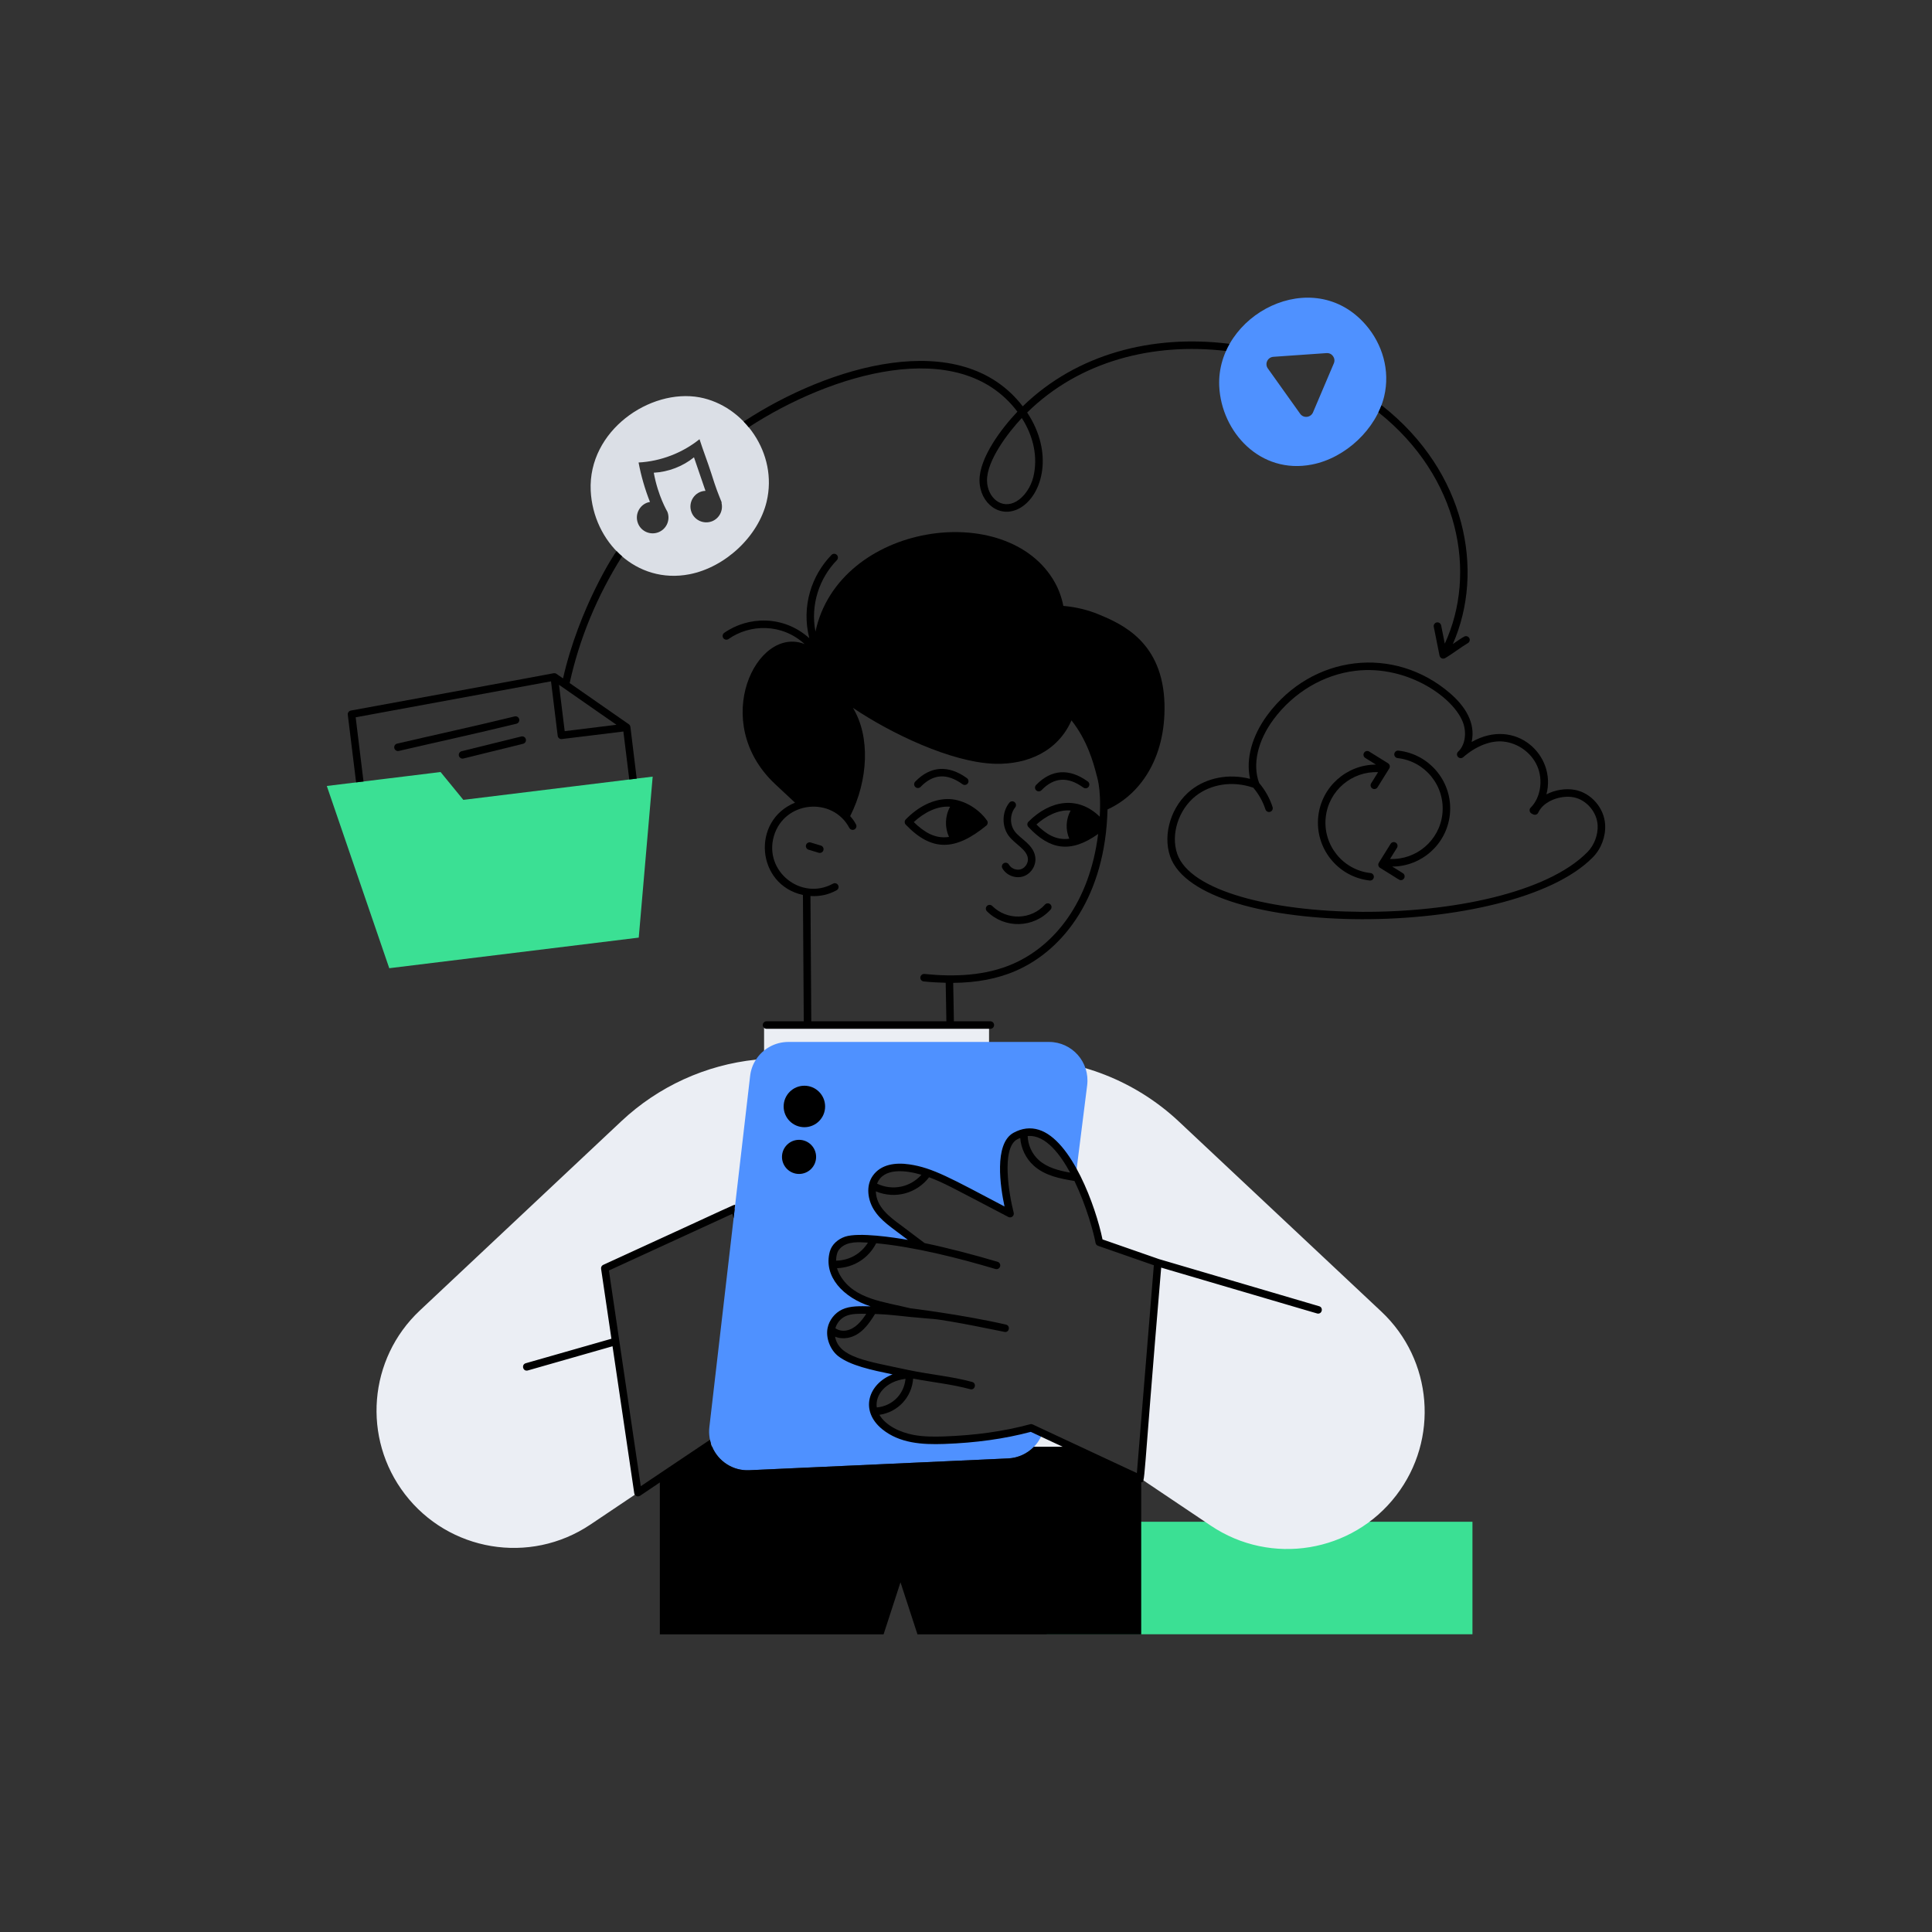 <?xml version="1.0" encoding="utf-8"?>
<!-- Generator: Adobe Illustrator 22.0.1, SVG Export Plug-In . SVG Version: 6.00 Build 0)  -->
<svg version="1.1" id="Layer_1" xmlns="http://www.w3.org/2000/svg" xmlns:xlink="http://www.w3.org/1999/xlink" x="0px" y="0px"
	 viewBox="0 0 370 370" style="enable-background:new 0 0 370 370;" xml:space="preserve">
<rect x="0" y="0" width="370" height="370" fill="#333333" stroke="none"/>
<style type="text/css">
	.st0{fill:#3BE094;}
	.st1{fill:#4F91FF;}
	.st2{fill:#DBDFE6;}
	.st3{fill:#EBEEF4;}
	.st4{opacity:0.3;}
	.st5{fill:#FFFFFF;}
	.st6{fill:none;}
</style>
<g id="Data_Sharing">
	<g>
		<g>
			<rect x="200.44" y="291.434" class="st0" width="81.552" height="21.546"/>
		</g>
		<g>
			<path class="st3" d="M267.406,286.363c-8.398,10.974-23.974,13.586-35.52,5.82
				l-13.52-9.08l3.37-41.29l-11.22-3.91
				c-0.38-2.14-1.96-7.87-4.48-12.82c-2.82-5.55-6.81-10.12-11.58-7.52
				c-4.28,2.33-1.02,14.86-1.02,14.86
				c-10.578-5.584-14.742-8.041-19.38-8.72c-2.374-0.351-4.931-0.09-6.32,1.88
				c-1.15,1.63-0.84,3.95,0.2,5.65c1.05,1.7,2.7,2.92,4.32,4.1
				c1.59,1.17,2.93,2.24,4.51,3.4c-3.073-0.635-11.701-2.195-14.68-1.22
				c-1.13,0.38-2.17,1.23-2.47,2.38c-0.38,1.38-0.39,2.97,0.73,4.84
				c2.87,4.8,8.82,5.27,13.84,6.52l4.53,0.62
				c-6.635-0.535-14.424-1.716-17.13-0.44c-1.21,0.57-2.13,1.74-2.39,3.06
				c-0.32,1.62,0.46,3.62,1.76,4.64c2.649,2.068,8.526,3.071,13.95,4.16
				c-6.308-0.364-10.627,5.687-5.48,9.87c3.173,2.559,7.323,2.793,11.38,2.65
				c5.68-0.2,11.18-0.88,16.67-2.36l2.17,1.01l5.6,2.62h-70.01
				c23.883-16.039,12.46-8.368,15.68-10.53l-10.21-35.09l-24.88,11.42
				l6.35,42.97l-9.11,6.12c-11.626,7.794-27.144,5.109-35.52-5.82
				c-8.23-10.73-6.99-25.93,2.86-35.18l38.59-36.25
				c7.1-6.67,16.16-10.79,25.77-11.79c1.54-0.16,3.08-0.24,4.64-0.24
				c13.66,0.02,32.51,0.04,46.17,0.09
				c10.913,0.027,21.787,4.122,30.2,12.01l38.77,36.39
				C274.396,260.433,275.636,275.644,267.406,286.363z"/>
		</g>
		<g>
			<polygon class="st3" points="189.413,203.682 189.413,196.309 146.33,196.309 146.33,203.441 
							"/>
		</g>
		<g>
			<path class="st1" d="M208.206,207.833l-2.17,17.25c-2.82-5.55-6.81-10.12-11.58-7.52
				c-4.28,2.33-1.02,14.86-1.02,14.86
				c-10.578-5.584-14.742-8.041-19.38-8.72c-2.374-0.351-4.931-0.09-6.32,1.88
				c-1.15,1.63-0.84,3.95,0.2,5.65c1.05,1.7,2.7,2.92,4.32,4.1
				c1.59,1.17,2.93,2.24,4.51,3.4c-3.073-0.635-11.701-2.195-14.68-1.22
				c-1.13,0.38-2.17,1.23-2.47,2.38c-0.38,1.38-0.39,2.97,0.73,4.84
				c2.87,4.8,8.82,5.27,13.84,6.52l4.53,0.62
				c-6.635-0.535-14.424-1.716-17.13-0.44c-1.21,0.57-2.13,1.74-2.39,3.06
				c-0.32,1.62,0.46,3.62,1.76,4.64c2.649,2.068,8.526,3.071,13.95,4.16
				c-6.308-0.364-10.627,5.687-5.48,9.87c3.173,2.559,7.323,2.793,11.38,2.65
				c5.68-0.2,11.18-0.88,16.67-2.36l2.17,1.01
				c-0.949,2.683-3.519,4.697-6.58,4.84l-49.57,2.26
				c-3.17,0.15-5.91-1.73-7.08-4.41l0.11-0.07h-0.14
				c-0.403-0.892-0.707-2.363-0.54-3.729c0.937-8.074,7.632-65.753,7.81-67.29
				c0.13-1.15,0.52-2.21,1.11-3.13c1.32-2.05,3.63-3.39,6.21-3.39
				h49.92C205.305,199.544,208.75,203.403,208.206,207.833z"/>
			<path class="st1" d="M136.526,277.083l-0.11,0.07
				c-0.01-0.02-0.02-0.05-0.03-0.07H136.526z"/>
		</g>
		<g>
			<path class="st0" d="M124.996,148.733l-2.67,30.83l-47.78,5.86l-11.96-34.9
				c23.309-2.856,21.674-2.656,21.79-2.67l4.36,5.33l31.78-3.9l1.42-0.17
				v-0.01L124.996,148.733z"/>
		</g>
		<g>
			<path class="st1" d="M261.586,62.243c-10.14-11.737-28.705-1.952-28.09,11.71
				c0.41,8.78,7.85,16.95,17.76,15.01
				c6.486-1.266,12.304-6.83,13.82-13.01
				C266.286,70.903,264.706,65.854,261.586,62.243z M255.446,69.583l-3.99,9.39
				c-0.44,1.02-1.82,1.17-2.46,0.27l-6.19-8.68
				c-0.64-0.9-0.05-2.15,1.06-2.23l10.18-0.71
				C255.096,67.544,255.856,68.613,255.446,69.583z"/>
		</g>
		<g>
			<path class="st2" d="M133.966,76.093c-9.465-1.734-21.366,6.368-20.84,17.87
				c0.474,9.767,8.715,18.013,18.95,16.01
				c6.86-1.36,13.15-7.27,14.74-13.89
				C149.033,86.826,142.486,77.68,133.966,76.093z M136.356,99.833
				c-1.56,0.6-3.32-0.17-3.92-1.72c-0.759-1.94,0.629-4.048,2.67-4.11
				c-0.037-0.102-2.167-6.316-2.2-6.42c-2.16,1.75-4.92,2.8-7.7,2.95
				c0.828,4.529,2.57,7.379,2.61,7.48c0.6,1.56-0.16,3.31-1.72,3.92
				c-1.56,0.61-3.32-0.16-3.92-1.72c-0.714-1.826,0.49-3.81,2.3-4.08
				c-0.96-2.45-1.7-4.98-2.18-7.56c4.21-0.22,8.39-1.82,11.67-4.46
				c0.68,2.13,1.56,4.37,2.24,6.5c0.978,3.114,1.274,3.756,2.03,5.66
				l-0.07-0.02C138.546,97.723,137.796,99.263,136.356,99.833z"/>
		</g>
		<g>
			<path d="M197.906,91.297c-0.471,1.983-1.739,3.833-3.231,4.714
				c-2.845,1.683-5.606-0.738-5.65-3.967c-0.052-3.85,4.054-9.217,6.661-11.989
				C197.989,83.664,198.777,87.626,197.906,91.297z M235.186,65.814
				c-14.403-1.741-28.874,1.856-39.32,12c-11.887-15.432-37.271-7.662-53.34,2.86
				c-0.03,0.02-0.07,0.05-0.09,0.08c0.404,0.404,0.846,0.931,0.95,1.07
				c15.484-10.1,40.253-17.852,51.46-2.98
				c-2.98,3.132-7.313,8.8-7.26,13.22c0.056,4.308,3.959,7.441,7.82,5.19
				c4.297-2.541,6.414-10.555,1.31-18.25c10.002-9.833,24.023-13.437,38.06-11.79
				c0.19-0.45,0.41-0.89,0.66-1.32
				C235.356,65.854,235.276,65.823,235.186,65.814z"/>
			<path d="M281.106,123.173c-1.091,0.62-3.234,2.238-4.36,2.87
				c-0.409,0.224-0.949,0.021-1.06-0.49l-1.1-5.5
				c-0.08-0.39,0.17-0.77,0.56-0.85c0.39-0.07,0.77,0.18,0.85,0.57
				l0.7,3.49c6.207-13.419,2.889-31.885-12.71-44.3
				c0.21-0.44,0.4-0.88,0.58-1.33c0.06,0.02,0.12,0.06,0.18,0.1
				c16,12.619,19.65,31.606,13.49,45.61
				c0.83-0.58,1.61-1.12,2.17-1.42c0.34-0.2,0.78-0.07,0.98,0.27
				C281.576,122.544,281.446,122.983,281.106,123.173z"/>
			<path d="M252.636,250.158c-7.666-2.256-22.997-6.768-30.663-9.023l-10.829-3.774
				c-1.291-6.296-5.905-19.043-12.197-20.996c-1.604-0.499-3.231-0.307-4.835,0.567
				c-3.83,2.085-2.509,10.496-1.735,14.121
				c-10.33-5.436-13.758-7.408-18.216-8.061
				c-2.676-0.394-5.459-0.025-7.013,2.177c-1.393,1.975-0.917,4.658,0.176,6.443
				c1.364,2.21,3.326,3.379,6.545,5.838c-2.706-0.468-9.357-1.482-12.014-0.618
				c-1.35,0.456-2.568,1.481-2.941,2.87c-1.272,4.746,2.58,8.804,7.802,10.475
				c-2.02-0.042-3.908-0.115-5.438,0.606c-1.418,0.669-2.487,2.037-2.789,3.571
				c-0.367,1.855,0.502,4.153,2.023,5.347c2.321,1.812,6.402,2.673,10.423,3.507
				c-4.597,1.786-6.397,6.913-1.962,10.516c3.326,2.682,7.615,2.96,11.857,2.809
				c6.081-0.214,11.506-0.972,16.578-2.316l6.141,2.867h-5.543
				c-1.27,1.3-3.01,2.13-4.94,2.22l-49.57,2.26
				c-3.17,0.15-5.91-1.73-7.08-4.41l0.11-0.07h-0.14
				c-0.184-0.407-0.333-0.911-0.42-1.35l-13.25,8.89l-6.1-41.31l23.63-10.85
				l0.25,0.85c0.012-0.102,0.309-2.724,0.29-2.56
				c-0.35-0.054,1.326-0.686-25.26,11.48c-0.29,0.13-0.46,0.44-0.41,0.76
				l1.979,13.391l-16.407,4.688c-0.899,0.257-0.541,1.645,0.396,1.384l16.223-4.635
				l4.159,28.144c0.064,0.514,0.674,0.781,1.11,0.49l3.79-2.55v29.09h42.85
				l3.24-9.97l3.25,9.97h42.85v-29.124c0.834-0.25,0.14,2.432,3.825-41.112
				c31.691,9.311,29.854,8.81,30.053,8.81
				C253.259,251.567,253.429,250.391,252.636,250.158z M204.942,224.571
				c-2.165-0.388-4.389-0.943-6.022-2.42c-1.286-1.165-2.052-2.857-2.107-4.589
				C200.351,217.243,203.239,221.43,204.942,224.571z M176.465,224.981
				c-2.171,2.439-5.612,3.092-8.498,1.704
				C169.146,223.629,173.316,224.053,176.465,224.981z M160.312,240.075
				c0.119-0.458,0.394-0.837,0.731-1.142c1.351-1.214,3.358-1.067,5.179-0.955
				c-1.353,2.158-3.567,3.403-6.107,3.455
				C160.123,240.989,160.184,240.54,160.312,240.075z M161.892,252.084
				c1.179-0.556,2.684-0.483,4.005-0.474c-0.935,1.446-2.123,2.879-3.812,3.195
				c-0.764,0.143-1.541-0.034-2.1-0.432
				C160.264,253.388,160.962,252.522,161.892,252.084z M173.415,264.062
				c-0.276,2.955-2.531,5.215-5.503,5.482
				C167.556,267.149,169.623,264.524,173.415,264.062z M217.725,282.114l-19.945-9.313
				c-0.149-0.069-0.32-0.088-0.491-0.042c-5.037,1.357-10.437,2.122-16.508,2.336
				c-1.756,0.062-3.819,0.075-5.801-0.288c-2.522-0.478-5.311-1.721-6.561-3.854
				c3.58-0.511,6.214-3.418,6.458-6.933c3.658,0.698,7.435,1.071,10.923,2.028
				c0.93,0.255,1.288-1.138,0.381-1.388c-3.933-1.078-8.039-1.41-12.173-2.28
				c-8.007-1.732-13.33-2.355-14.085-6.394c0.753,0.305,1.592,0.389,2.428,0.233
				c2.482-0.464,3.99-2.557,5.224-4.575c3.909,0.14,4.634,0.437,10.129,0.87
				c0.1,0.008,1.058,0.086,0.958,0.078c3.162,0.259,13.733,2.504,13.833,2.504
				c0.853,0,0.99-1.229,0.161-1.42c-8.44-1.941-18.824-3.193-18.295-3.121
				c-4.995-1.244-10.71-1.699-13.397-6.192c-0.301-0.503-0.518-0.998-0.66-1.493
				c3.264-0.127,6.032-1.926,7.498-4.777c7.337,0.696,15.775,2.829,22.833,4.933
				c0.383,0.114,0.781-0.103,0.895-0.484c0.113-0.38-0.103-0.781-0.484-0.895
				c-4.362-1.3-9.479-2.646-13.971-3.582c-1.58-1.165-2.821-2.156-4.395-3.315
				c-2.415-1.758-4.866-3.623-4.947-6.596c3.699,1.551,7.829,0.388,10.195-2.694
				c2.723,0.999,4.4,1.957,15.173,7.599c0.55,0.291,1.189-0.213,1.032-0.817
				c-0.868-3.334-2.438-12.356,0.667-14.047c0.197-0.107,0.391-0.178,0.585-0.259
				c0.151,2.001,1.078,3.932,2.57,5.282c2.161,1.955,5.038,2.495,7.816,2.957
				c2.296,4.759,3.703,9.977,4.036,11.855c0.046,0.256,0.226,0.468,0.472,0.553
				l10.695,3.727L217.725,282.114z"/>
			<path d="M158.019,211.901c0-2.194-1.776-3.973-3.969-3.973
				c-2.194,0-3.973,1.779-3.973,3.973c0,2.193,1.779,3.972,3.973,3.972
				C156.243,215.873,158.019,214.094,158.019,211.901z"/>
			<path d="M149.76,221.557c0,1.805,1.464,3.268,3.268,3.268s3.266-1.463,3.266-3.268
				s-1.461-3.268-3.266-3.268S149.76,219.752,149.76,221.557z"/>
			<path d="M199.454,151.337c2.416-2.499,5.042-2.664,8.03-0.504
				c0.322,0.232,0.772,0.16,1.004-0.162c0.233-0.322,0.16-0.772-0.162-1.004
				c-3.566-2.578-6.992-2.345-9.907,0.67c-0.276,0.286-0.269,0.741,0.017,1.017
				C198.722,151.631,199.178,151.623,199.454,151.337z"/>
			<path d="M176.306,150.696c2.415-2.498,5.042-2.664,8.03-0.504
				c0.322,0.232,0.772,0.16,1.004-0.162c0.233-0.322,0.16-0.772-0.162-1.004
				c-3.565-2.576-6.991-2.345-9.907,0.67c-0.276,0.286-0.269,0.741,0.017,1.017
				C175.574,150.989,176.03,150.982,176.306,150.696z"/>
			<path d="M189.021,157.137c-1.87-2.629-5.011-4.157-7.578-4.112
				c-2.723,0.034-5.556,1.419-7.978,3.901c-0.271,0.277-0.273,0.72-0.005,1
				c5.041,5.266,9.557,4.987,15.431,0.185
				C189.183,157.871,189.24,157.445,189.021,157.137z M174.999,157.438
				c1.863-1.732,4.441-3.155,6.955-2.939c-0.993,1.821-1.04,3.948-0.21,5.781
				C179.079,160.703,176.931,159.33,174.999,157.438z"/>
			<path d="M139.521,122.38c4.089-2.866,10.179-3.053,14.575,0.969
				c-9.209-3.647-18.29,14.932-5.681,26.785c1.281,1.203,2.562,2.396,3.843,3.588
				c-8.407,3.408-7.433,15.71,1.512,17.677l0.161,24.191h-7.132
				c-0.397,0-0.719,0.322-0.719,0.719s0.322,0.719,0.719,0.719
				c-0.1,0,9.756,0.004,42.863,0c0.397,0,0.719-0.322,0.719-0.719
				s-0.322-0.719-0.719-0.719h-6.982c-0.007-1.623-0.11-5.444-0.131-7.358
				c4.573-0.042,8.493-0.796,11.962-2.298
				c9.347-4.057,17.177-14.48,17.595-30.92
				c6.137-2.774,11.163-9.7,10.909-20.18
				c-0.32-11.82-8.04-15.29-12.58-17.16c-2.057-0.858-4.337-1.421-6.796-1.637
				c-0.3-1.564-0.841-3.086-1.614-4.473
				c-8.99-16.132-41.401-11.436-45.856,9.401
				c-0.998-5.177,0.768-10.261,4.101-13.687c0.277-0.285,0.271-0.74-0.014-1.017
				c-0.284-0.277-0.74-0.271-1.017,0.014c-3.775,3.88-5.814,9.789-4.247,15.954
				c-4.889-4.412-11.687-4.258-16.297-1.027c-0.325,0.229-0.404,0.677-0.176,1.002
				C138.747,122.529,139.195,122.607,139.521,122.38z M204.78,160.623
				c-2.529,0.344-4.448-0.881-6.292-2.724c1.761-1.588,4.183-2.893,6.552-2.674
				C204.118,156.897,204.031,158.878,204.78,160.623z M193.94,184.613
				c-5.253,2.274-11.17,2.494-16.89,1.912c-0.396-0.043-0.748,0.248-0.789,0.643
				c-0.04,0.396,0.248,0.748,0.643,0.789c1.456,0.148,2.859,0.226,4.207,0.255
				c0.02,1.932,0.123,5.714,0.131,7.378h-25.871l-0.16-23.992
				c1.862,0.116,3.501-0.276,5.011-1.104c0.349-0.191,0.476-0.628,0.285-0.977
				c-0.191-0.349-0.628-0.476-0.977-0.285c-6.109,3.347-13.282-2.398-11.32-9.111
				c1.976-6.76,11.213-7.637,14.451-1.569c0.187,0.351,0.623,0.482,0.974,0.296
				c0.35-0.187,0.483-0.623,0.296-0.973c-0.44-0.826-0.815-1.23-1.112-1.58
				c3.46-6.853,3.886-15.224,0.527-20.732
				c7.096,4.79,18.744,10.452,27.17,10.71c6.379,0.176,12.105-2.448,14.686-8.312
				c3.04,3.847,4.18,8.103,4.702,10.067c0.075,0.504,1.036,2.523,0.707,8.374
				c-4.168-4.058-9.488-3.197-13.652,0.967c-0.274,0.274-0.282,0.716-0.017,1
				c4.048,4.334,8.004,5.154,13.366,1.342
				C208.674,172.829,201.916,181.152,193.94,184.613z"/>
			<path d="M157.212,161.941l-1.95-0.593c-0.379-0.116-0.782,0.099-0.897,0.479
				c-0.115,0.38,0.099,0.782,0.479,0.897l1.949,0.593
				c0.07,0.021,0.14,0.031,0.21,0.031c0.308,0,0.593-0.199,0.688-0.51
				C157.806,162.458,157.592,162.056,157.212,161.941z"/>
			<path d="M200.127,173.234c-2.632,2.918-7.251,3.109-10.1,0.269
				c-0.282-0.28-0.737-0.28-1.017,0.002c-0.281,0.281-0.28,0.736,0.001,1.017
				c3.411,3.399,8.971,3.238,12.184-0.324c0.266-0.295,0.243-0.75-0.052-1.016
				C200.848,172.917,200.394,172.94,200.127,173.234z"/>
			<path d="M307.401,157.919c-0.184-3.189-2.664-6.046-5.767-6.644
				c-1.703-0.328-3.771-0.039-5.477,0.853c1.963-7.398-5.823-14.848-14.32-10.03
				c0.804-3.679-1.274-6.86-4.124-9.321c-10.707-9.244-26.396-7.416-34.977,4.137
				c-2.974,4.004-4.17,8.452-3.345,12.192c-0.002,0.002-0.005,0.003-0.008,0.005
				c-0.011,0.011-0.015,0.026-0.026,0.038c-4.006-1.018-8.209-0.241-11.247,2.151
				c-3.772,2.972-5.498,8.436-4.014,12.708
				c5.539,15.944,65.289,16.076,80.939,0.185
				C306.649,162.557,307.533,160.211,307.401,157.919z M304.012,163.185
				c-15.51,15.75-73.591,14.642-78.554,0.353
				c-1.293-3.721,0.231-8.496,3.545-11.106c2.806-2.211,6.945-2.98,11.019-1.577
				c1.032,1.22,1.836,2.631,2.322,4.154c0.098,0.306,0.381,0.5,0.686,0.5
				c0.485,0,0.834-0.473,0.686-0.938c-0.54-1.693-1.433-3.264-2.578-4.624
				c-1.317-3.526-0.29-8.072,2.757-12.174c3.854-5.19,9.572-8.582,15.688-9.307
				c10.073-1.194,19.143,5.31,20.69,10.176c0.633,1.99,0.216,4.169-1.013,5.298
				c-0.29,0.266-0.312,0.716-0.05,1.009c0.263,0.294,0.712,0.322,1.009,0.063
				c2.485-2.164,5.301-3.255,7.729-2.993c2.79,0.301,5.318,2.133,6.44,4.667
				c1.185,2.677,0.651,6.105-1.241,7.975l0,0
				c-0.378,0.375-0.232,1.005,0.255,1.186c0.526,0.37,1.018,0.159,1.195-0.23
				c1.042-2.292,4.401-3.383,6.764-2.928c2.437,0.469,4.458,2.804,4.603,5.314
				C306.072,159.866,305.324,161.852,304.012,163.185z"/>
			<path d="M120.736,139.263c0-0.173-0.128-0.458-0.31-0.56l-11.33-7.89
				c1.86-8.48,5.23-16.64,10.04-24.27c-0.37-0.31-0.72-0.65-1.05-1
				c-0.33,0.326-7.172,10.828-10.26,24.38l-1.27-0.88
				c-0.151-0.109-0.318-0.12-0.49-0.12c-0.123,0.06-38.765,7.138-38.88,7.16
				c-0.37,0.07-0.63,0.42-0.58,0.8l1.59,12.95l1.42-0.17l-1.5-12.29
				l37.41-6.89l1.28,10.43c0.04,0.36,0.35,0.63,0.71,0.63
				c0.124,0,11.763-1.437,11.87-1.45l1.13,9.19l1.42-0.17v-0.01
				L120.736,139.263z M108.146,140.024l-1.09-8.88l11,7.66L108.146,140.024z"/>
			<path d="M99.433,137.73c-0.095-0.386-0.484-0.622-0.87-0.527
				c-7.313,1.794-15.087,3.483-22.509,5.208c-0.387,0.09-0.628,0.477-0.538,0.863
				c0.091,0.391,0.481,0.627,0.863,0.538c7.604-1.766,15.271-3.432,22.527-5.212
				C99.292,138.505,99.528,138.116,99.433,137.73z"/>
			<path d="M100.706,141.571c-0.095-0.386-0.483-0.62-0.871-0.526l-11.424,2.819
				c-0.386,0.095-0.621,0.485-0.526,0.871c0.096,0.389,0.491,0.622,0.871,0.526
				l11.424-2.818C100.565,142.347,100.801,141.957,100.706,141.571z"/>
			<path d="M196.038,167.811c1.496-0.526,2.472-2.166,2.223-3.731
				c-0.384-2.409-2.895-3.415-3.965-4.914c-0.943-1.319-0.892-3.271,0.12-4.538
				c0.248-0.311,0.197-0.763-0.114-1.011c-0.311-0.248-0.763-0.197-1.011,0.114
				c-1.397,1.752-1.468,4.449-0.165,6.272c1.166,1.632,3.443,2.599,3.714,4.304
				c0.141,0.886-0.433,1.85-1.279,2.148c-0.845,0.297-1.898-0.093-2.343-0.873
				c-0.196-0.346-0.636-0.464-0.981-0.269c-0.345,0.197-0.465,0.637-0.268,0.981
				C192.757,167.676,194.548,168.336,196.038,167.811z"/>
			<path d="M265.827,146.177l-3.607-2.245c-0.338-0.209-0.781-0.106-0.991,0.23
				c-0.21,0.338-0.106,0.781,0.23,0.991l2.047,1.274
				c-5.59,0.011-10.413,4.225-11.041,9.908
				c-0.675,6.104,3.742,11.618,9.846,12.293c0.399,0.044,0.751-0.245,0.794-0.636
				c0.044-0.396-0.241-0.751-0.636-0.794c-5.315-0.587-9.161-5.389-8.574-10.705
				c0.562-5.087,4.989-8.818,10.025-8.614l-1.329,2.135
				c-0.3,0.483,0.054,1.1,0.61,1.1c0.24,0,0.475-0.121,0.611-0.339
				l2.245-3.607C266.268,146.831,266.164,146.387,265.827,146.177z"/>
			<path d="M267.816,143.755c-0.4-0.044-0.75,0.241-0.794,0.636
				c-0.044,0.395,0.241,0.75,0.636,0.794c5.315,0.588,9.161,5.39,8.574,10.705
				c-0.562,5.086-4.996,8.813-10.025,8.613l1.329-2.135
				c0.21-0.337,0.106-0.781-0.231-0.991c-0.337-0.209-0.781-0.106-0.991,0.231
				l-2.245,3.607c-0.21,0.337-0.106,0.781,0.23,0.991
				c3.747,2.287,3.62,2.354,3.987,2.354c0.72,0,0.994-0.949,0.381-1.331
				l-2.041-1.27c5.586-0.014,10.406-4.232,11.034-9.912
				C278.337,149.945,273.92,144.43,267.816,143.755z"/>
		</g>
	</g>
</g>
</svg>
